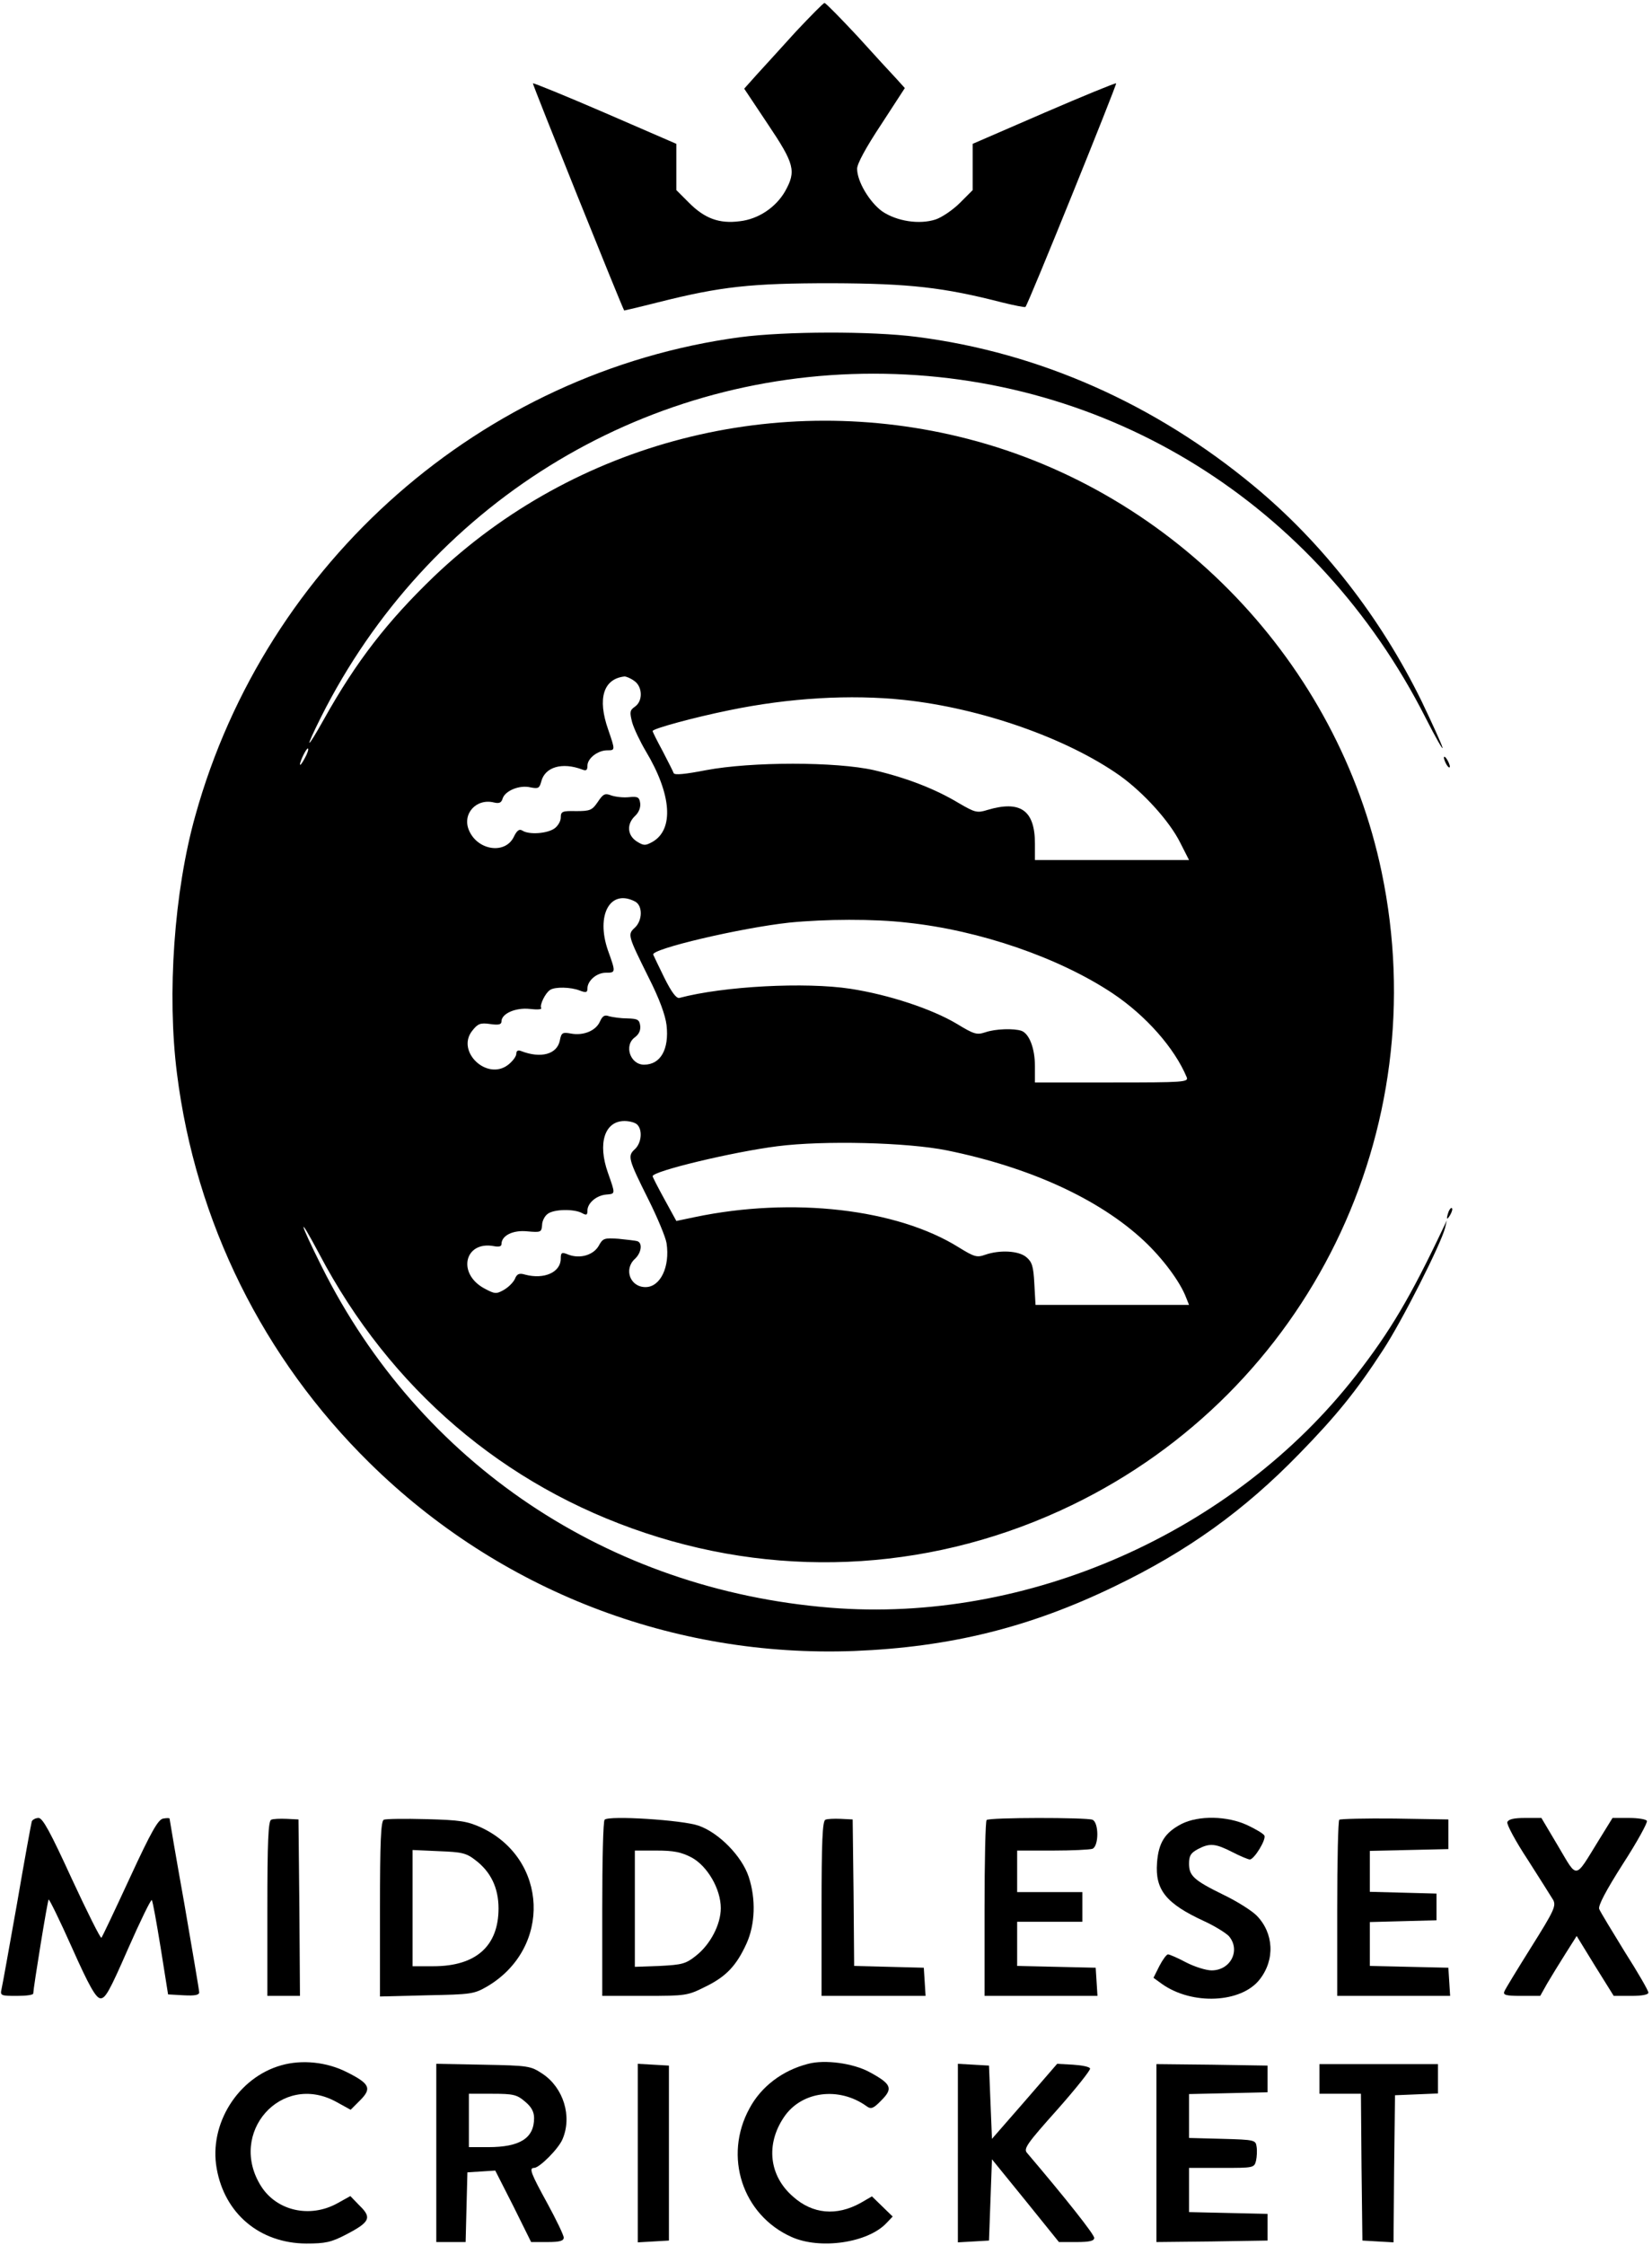 <svg xmlns="http://www.w3.org/2000/svg" version="1.0" width="271.362" height="368.512" viewBox="0 0 557 757" preserveAspectRatio="xMidYMid meet">

<g transform="translate(0,757) scale(0.1,-0.1)" fill="#000000" stroke="none">
<path d="M2683 7463 c-49 -54 -108 -119 -132 -145 l-42 -47 80 -120 c90 -134 96 -158 58 -226 -31 -54 -90 -94 -153 -101 -69 -9 -118 9 -171 62 l-43 43 0 78 0 78 -240 104 c-132 57 -242 102 -244 100 -2 -3 297 -746 308 -766 1 0 53 12 116 28 211 53 311 64 585 64 262 -1 377 -14 575 -65 41 -10 76 -17 78 -15 9 8 309 750 306 754 -2 2 -112 -43 -244 -100 l-240 -104 0 -78 0 -78 -43 -43 c-24 -24 -61 -49 -82 -56 -55 -18 -131 -6 -180 27 -43 31 -85 101 -85 144 0 17 30 72 81 149 l80 123 -28 31 c-16 17 -76 82 -132 144 -57 61 -107 112 -111 112 -4 0 -47 -44 -97 -97z"/>
<path d="M2495 6433 c-870 -117 -1600 -757 -1838 -1613 -72 -256 -96 -603 -62 -870 63 -501 291 -960 650 -1313 437 -430 1024 -657 1635 -634 323 13 592 79 879 218 245 118 435 254 622 446 126 129 194 213 283 350 64 97 197 360 210 413 l6 25 -12 -25 c-111 -234 -179 -349 -295 -498 -413 -530 -1109 -837 -1774 -783 -750 61 -1384 486 -1716 1151 -77 154 -83 183 -8 42 239 -454 622 -782 1100 -941 477 -159 987 -125 1440 94 798 386 1227 1262 1045 2134 -147 705 -698 1281 -1396 1461 -643 166 -1326 -10 -1802 -464 -157 -151 -262 -286 -371 -481 -61 -109 -66 -105 -10 7 359 714 1074 1158 1864 1158 792 0 1497 -439 1863 -1160 35 -69 61 -114 57 -100 -4 14 -36 84 -70 155 -138 282 -335 535 -566 726 -334 277 -724 450 -1137 503 -154 20 -445 19 -597 -1z m-357 -1159 c28 -19 30 -68 2 -87 -17 -12 -18 -18 -9 -53 6 -21 27 -65 46 -97 87 -145 96 -264 22 -306 -24 -13 -29 -13 -53 2 -32 21 -34 59 -5 86 12 11 19 28 17 43 -3 20 -8 23 -38 20 -19 -2 -46 1 -60 6 -21 8 -27 5 -45 -22 -19 -28 -26 -31 -73 -31 -47 1 -52 -1 -52 -22 0 -12 -10 -29 -22 -37 -25 -17 -85 -21 -107 -7 -11 7 -19 1 -30 -22 -30 -59 -123 -44 -151 24 -23 55 25 108 85 93 17 -4 25 -1 29 14 9 26 57 46 94 37 26 -5 30 -3 36 19 12 50 71 67 139 41 13 -5 17 -2 17 13 0 25 35 52 67 52 27 0 27 0 3 70 -37 105 -16 171 55 179 6 0 21 -6 33 -15z m910 -64 c261 -28 549 -129 728 -255 81 -58 168 -154 204 -226 l30 -59 -260 0 -260 0 0 55 c0 113 -49 147 -160 114 -35 -11 -42 -9 -97 23 -78 47 -175 85 -286 111 -128 29 -413 29 -567 0 -72 -14 -106 -17 -109 -10 -2 6 -19 39 -37 74 -19 35 -34 65 -34 68 0 8 140 46 258 70 203 42 409 54 590 35z m-2022 -197 c-8 -15 -15 -25 -16 -21 0 12 23 58 27 54 3 -2 -2 -17 -11 -33z m1115 -483 c26 -14 25 -64 -1 -88 -25 -23 -24 -26 46 -167 37 -73 57 -128 61 -162 9 -81 -20 -133 -76 -133 -47 0 -69 66 -30 93 13 10 19 23 17 39 -3 20 -9 23 -43 24 -22 0 -49 4 -61 7 -16 6 -23 2 -32 -18 -14 -31 -56 -48 -98 -40 -28 5 -32 3 -37 -23 -9 -47 -64 -62 -131 -36 -10 4 -16 1 -16 -9 0 -9 -12 -25 -27 -37 -71 -56 -177 44 -122 114 19 24 27 28 61 23 28 -4 38 -2 38 9 0 26 47 47 95 42 25 -3 42 -2 39 3 -6 10 14 51 30 61 16 11 70 10 100 -2 21 -8 26 -7 26 7 0 26 31 53 62 53 34 0 34 1 7 76 -41 119 8 208 92 164z m917 -71 c247 -26 515 -119 695 -239 112 -75 208 -184 249 -282 7 -17 -9 -18 -252 -18 l-260 0 0 55 c0 60 -19 109 -45 119 -26 9 -89 7 -123 -5 -28 -9 -37 -7 -96 29 -84 50 -229 98 -359 118 -151 23 -427 9 -577 -31 -10 -2 -26 19 -50 67 -19 39 -36 74 -38 79 -8 19 294 90 459 108 121 12 285 13 397 0z m-910 -681 c19 -19 14 -63 -8 -83 -25 -23 -23 -32 46 -170 30 -60 58 -127 61 -147 12 -80 -21 -148 -71 -148 -52 0 -74 60 -36 95 22 20 27 54 8 60 -7 2 -36 5 -64 8 -47 3 -52 2 -66 -24 -18 -31 -62 -44 -101 -30 -24 10 -27 8 -27 -13 0 -46 -56 -71 -120 -54 -20 6 -28 3 -35 -15 -6 -12 -22 -28 -38 -37 -25 -14 -30 -13 -64 5 -94 50 -68 162 32 143 16 -3 25 -1 25 7 0 29 39 48 87 43 46 -4 48 -3 50 21 0 14 9 31 19 38 21 16 88 17 115 3 16 -9 19 -7 19 8 0 25 30 51 63 54 32 3 32 0 6 74 -35 99 -11 174 56 174 17 0 36 -5 43 -12z m1045 -87 c280 -57 514 -164 665 -305 63 -59 122 -138 142 -191 l10 -25 -259 0 -259 0 -4 71 c-3 60 -8 74 -27 90 -26 22 -90 25 -139 8 -28 -10 -37 -7 -89 25 -208 130 -561 171 -891 102 l-62 -13 -40 73 c-22 40 -40 75 -40 78 0 17 271 82 421 101 156 20 439 13 572 -14z"/>
<path d="M4870 5015 c0 -5 5 -17 10 -25 5 -8 10 -10 10 -5 0 6 -5 17 -10 25 -5 8 -10 11 -10 5z"/>
<path d="M4886 3485 c-9 -26 -7 -32 5 -12 6 10 9 21 6 23 -2 3 -7 -2 -11 -11z"/>
<path d="M105 1428 c-2 -7 -25 -132 -50 -278 -26 -146 -49 -275 -52 -287 -5 -22 -2 -23 51 -23 31 0 56 3 56 8 1 23 48 313 52 317 2 2 38 -71 79 -163 57 -128 80 -168 95 -170 17 -2 31 23 94 167 41 93 77 167 80 164 3 -2 16 -75 30 -161 l25 -157 53 -3 c38 -2 52 1 52 10 0 7 -23 141 -50 298 -28 156 -50 286 -50 288 0 2 -10 2 -21 0 -17 -2 -40 -42 -113 -200 -50 -108 -93 -199 -96 -202 -3 -3 -48 87 -100 199 -72 157 -98 205 -112 205 -10 0 -21 -6 -23 -12z"/>
<path d="M913 1434 c-10 -4 -13 -74 -13 -300 l0 -294 55 0 55 0 -2 298 -3 297 -40 2 c-22 1 -46 0 -52 -3z"/>
<path d="M1293 1434 c-10 -4 -13 -74 -13 -301 l0 -295 158 4 c150 3 159 4 204 30 218 129 206 430 -21 536 -47 21 -70 25 -185 28 -72 2 -137 1 -143 -2z m310 -137 c51 -39 77 -93 77 -162 0 -127 -76 -195 -220 -195 l-70 0 0 196 0 196 88 -4 c79 -3 93 -6 125 -31z"/>
<path d="M2038 1434 c-5 -4 -8 -139 -8 -301 l0 -293 143 0 c140 0 145 1 205 31 70 34 105 71 139 146 29 64 32 150 7 225 -23 69 -100 148 -169 172 -53 19 -304 35 -317 20z m293 -127 c54 -29 99 -107 99 -171 0 -55 -35 -122 -83 -160 -35 -28 -47 -31 -123 -35 l-84 -3 0 196 0 196 73 0 c58 0 83 -5 118 -23z"/>
<path d="M2783 1434 c-10 -4 -13 -74 -13 -300 l0 -294 176 0 175 0 -3 48 -3 47 -117 3 -118 3 -2 247 -3 247 -40 2 c-22 1 -46 0 -52 -3z"/>
<path d="M3327 1433 c-4 -3 -7 -138 -7 -300 l0 -293 191 0 190 0 -3 48 -3 47 -132 3 -133 3 0 74 0 75 110 0 110 0 0 50 0 50 -110 0 -110 0 0 70 0 70 119 0 c66 0 126 3 135 6 22 9 22 89 0 98 -21 8 -349 8 -357 -1z"/>
<path d="M3985 1420 c-56 -29 -78 -63 -83 -131 -7 -92 31 -138 159 -197 35 -16 72 -39 83 -50 41 -47 7 -116 -58 -116 -18 0 -57 12 -86 27 -28 15 -56 27 -61 27 -5 0 -18 -18 -29 -39 l-20 -40 29 -21 c102 -72 267 -64 329 15 53 67 48 157 -10 216 -17 17 -68 49 -112 70 -100 49 -116 64 -116 105 0 27 6 36 30 49 40 21 59 19 116 -10 27 -14 54 -25 59 -25 15 0 57 69 49 81 -3 6 -30 22 -58 35 -67 31 -163 33 -221 4z"/>
<path d="M4517 1434 c-4 -4 -7 -139 -7 -301 l0 -293 191 0 190 0 -3 48 -3 47 -132 3 -133 3 0 74 0 74 113 3 112 3 0 45 0 45 -112 3 -113 3 0 69 0 69 133 3 132 3 0 50 0 50 -181 3 c-99 1 -183 -1 -187 -4z"/>
<path d="M5084 1426 c-3 -7 28 -65 69 -127 40 -63 79 -124 86 -136 10 -20 2 -37 -74 -158 -47 -75 -88 -142 -91 -150 -5 -12 5 -15 57 -15 l64 0 23 41 c13 22 41 68 62 101 l38 60 62 -101 63 -101 59 0 c36 0 58 4 58 11 0 7 -36 69 -80 138 -43 70 -82 134 -86 144 -4 11 22 61 80 152 48 74 84 140 81 145 -3 6 -31 10 -61 10 l-55 0 -47 -76 c-82 -133 -70 -131 -136 -20 l-57 96 -55 0 c-37 0 -56 -4 -60 -14z"/>
<path d="M947 606 c-146 -41 -245 -198 -218 -348 27 -153 146 -252 302 -253 64 0 84 4 134 30 81 42 88 57 47 97 l-32 33 -45 -25 c-92 -50 -203 -25 -256 58 -114 180 68 386 253 285 l49 -27 32 32 c40 40 33 56 -45 95 -67 34 -151 43 -221 23z"/>
<path d="M2725 611 c-87 -22 -159 -77 -198 -150 -89 -162 -24 -360 142 -434 96 -43 257 -20 320 47 l21 22 -35 34 -35 34 -38 -22 c-81 -45 -162 -38 -228 21 -81 70 -93 176 -31 268 59 88 186 104 279 37 15 -11 23 -8 50 20 40 40 34 55 -40 95 -55 30 -151 43 -207 28z"/>
<path d="M1470 311 l0 -301 50 0 49 0 3 118 3 117 47 3 47 3 61 -120 60 -121 55 0 c42 0 55 4 55 15 0 8 -25 60 -55 115 -56 102 -63 120 -45 120 18 0 83 65 96 97 33 77 3 173 -67 220 -41 27 -46 28 -201 31 l-158 3 0 -300z m299 173 c22 -18 31 -35 31 -56 0 -68 -48 -98 -155 -98 l-65 0 0 90 0 90 79 0 c71 0 83 -3 110 -26z"/>
<path d="M2150 310 l0 -301 53 3 52 3 0 295 0 295 -52 3 -53 3 0 -301z"/>
<path d="M3230 310 l0 -301 53 3 52 3 5 137 5 137 113 -139 113 -140 59 0 c45 0 60 4 60 14 0 12 -96 133 -227 287 -12 14 1 32 102 145 63 71 113 134 111 139 -1 6 -27 11 -57 13 l-54 3 -110 -127 -110 -126 -5 123 -5 124 -52 3 -53 3 0 -301z"/>
<path d="M3900 310 l0 -300 188 2 187 3 0 45 0 45 -132 3 -133 3 0 74 0 75 110 0 c107 0 110 0 116 24 3 13 4 35 2 47 -3 23 -6 24 -115 27 l-113 3 0 74 0 74 133 3 132 3 0 45 0 45 -187 3 -188 2 0 -300z"/>
<path d="M4450 560 l0 -50 70 0 70 0 2 -247 3 -248 52 -3 53 -3 2 248 3 248 73 3 72 3 0 49 0 50 -200 0 -200 0 0 -50z"/>
</g>
</svg>